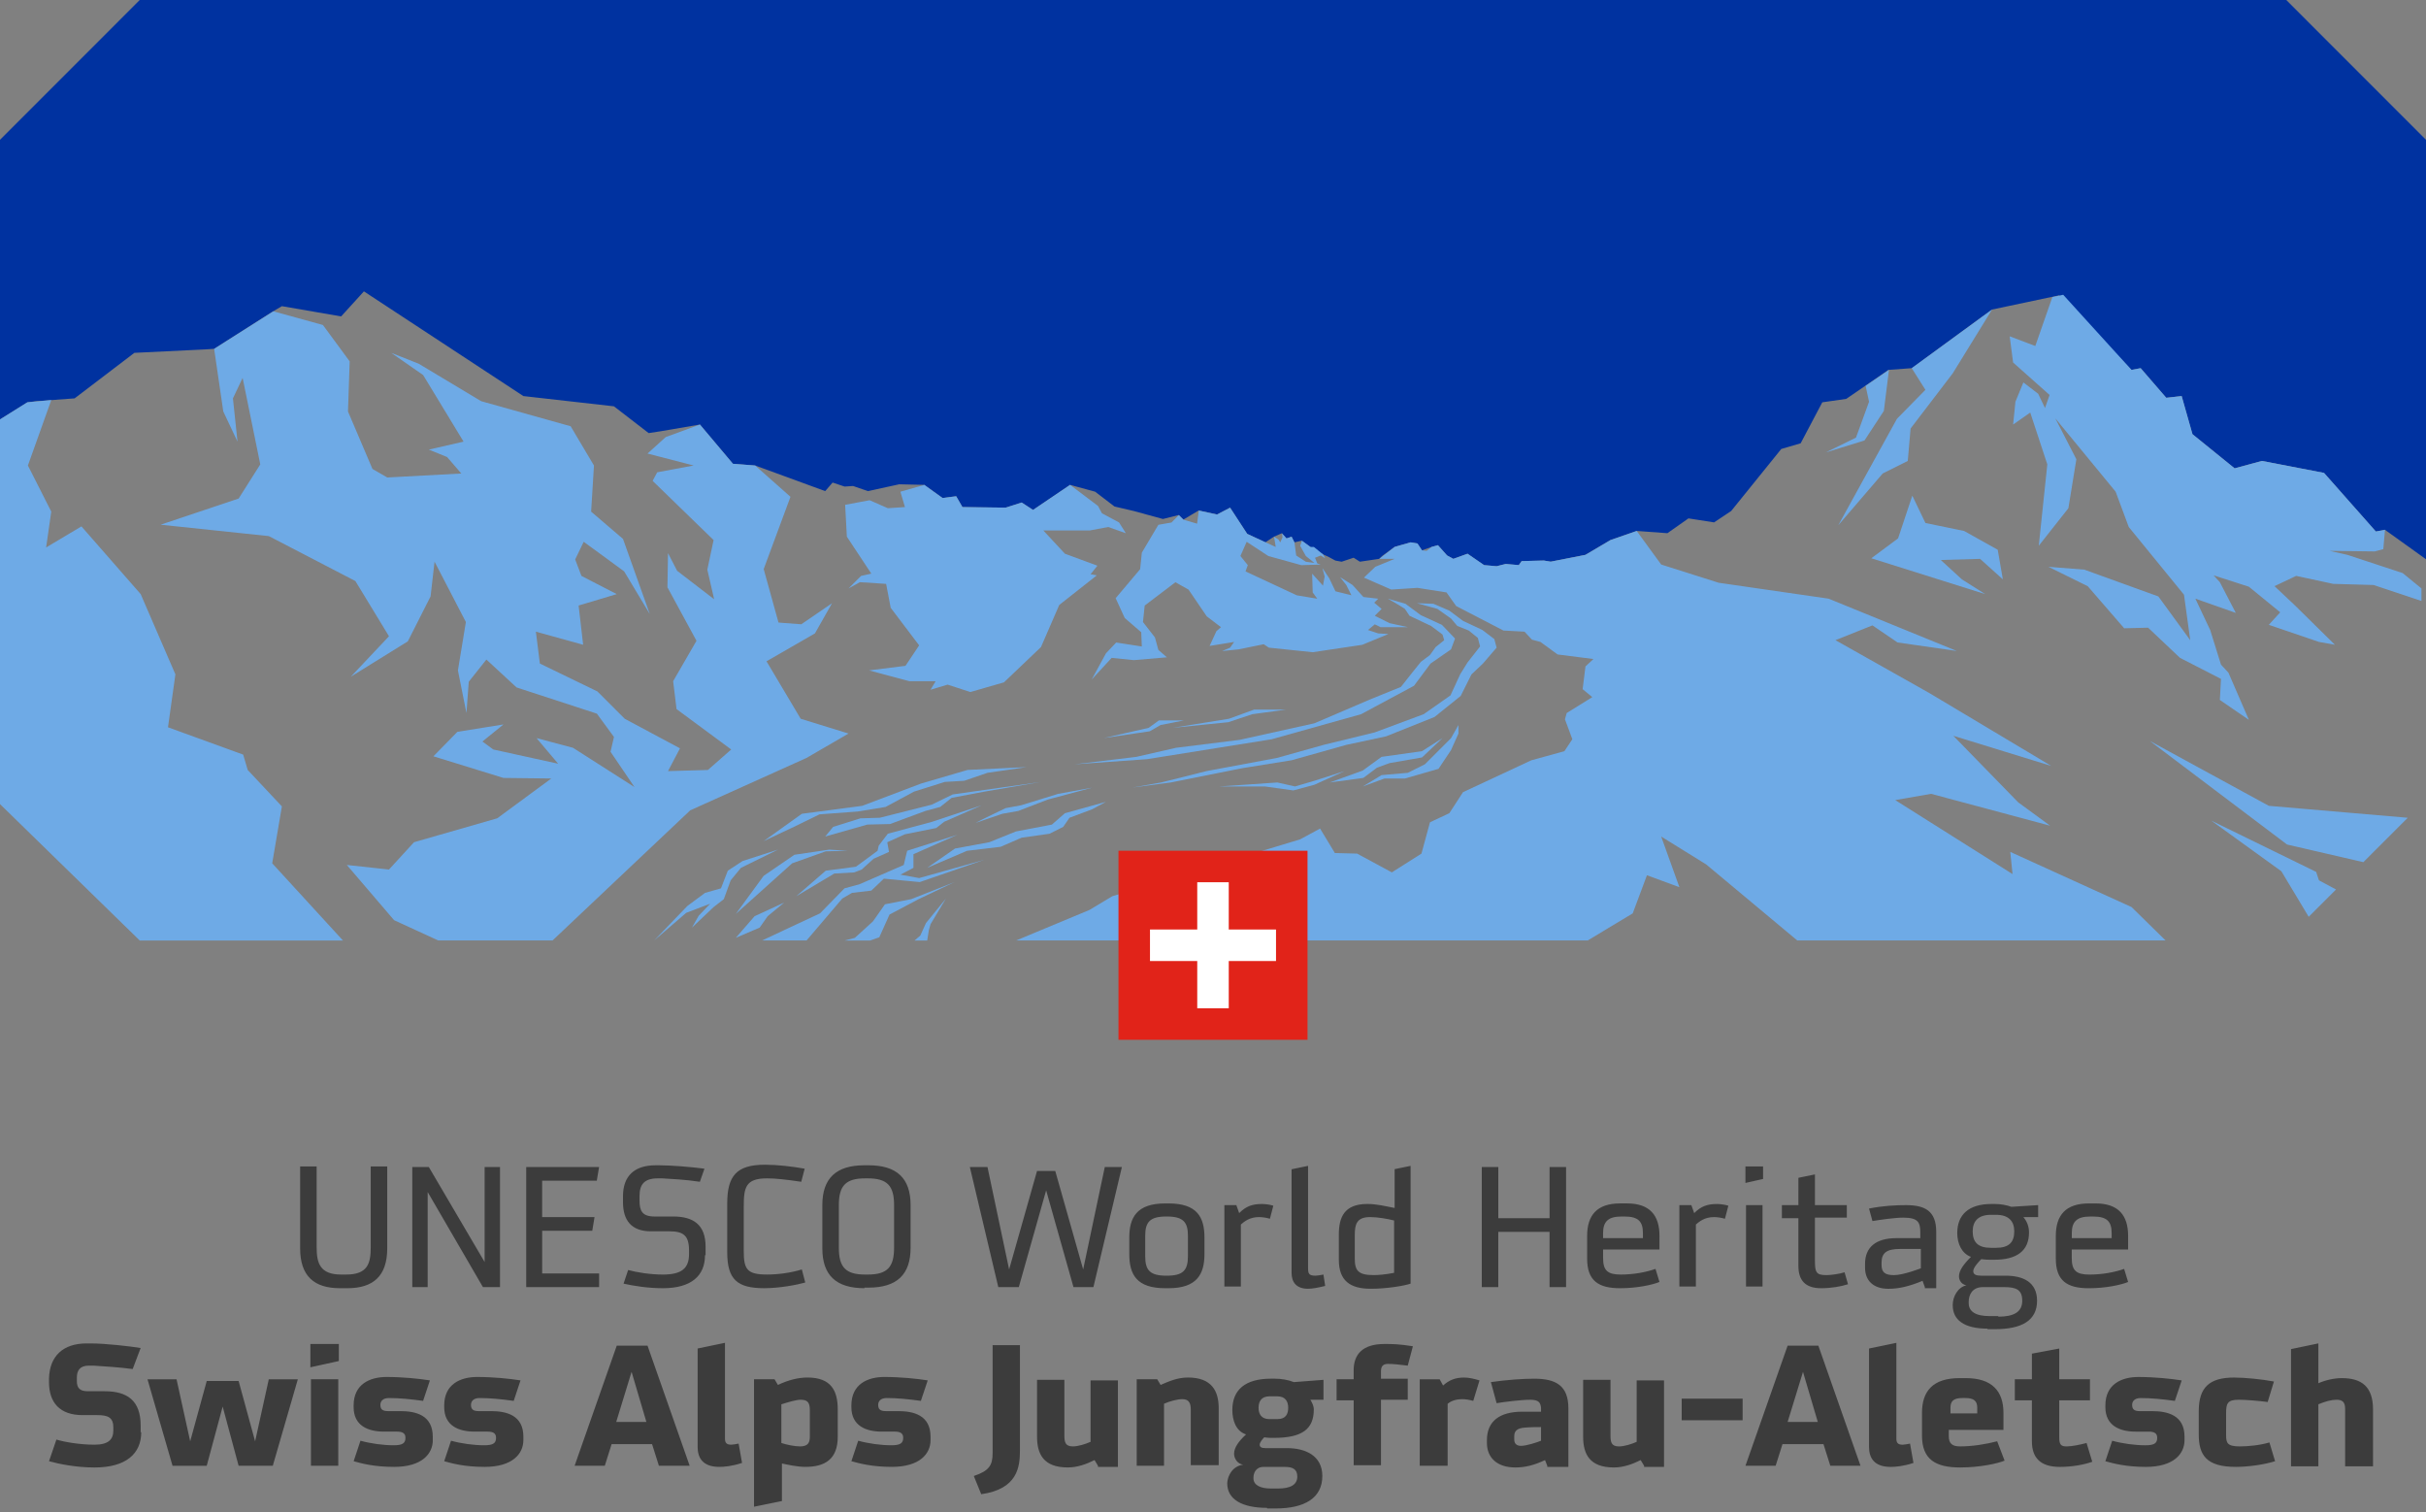 <svg width="154" height="96" viewBox="0 0 154 96" xmlns="http://www.w3.org/2000/svg"><rect x="0" y="0" width="154" height="96" fill="#808080" stroke="none"/><title>saja_logo</title><g fill="none" fill-rule="evenodd"><path d="M21.582 81.768c-1.627 0-2.53-.76-2.53-2.53v-5.2H20.1v5.13c0 1.01.216 1.733 1.554 1.733h.325c1.373 0 1.554-.72 1.554-1.733v-5.13h1.048v5.202c0 1.77-.904 2.528-2.53 2.528h-.47zm9.073-.072l-3.506-6.033v6.033h-.977v-7.622h1.048l3.544 6.032v-6.032h.976v7.622h-1.085zm2.748 0v-7.622h4.627l-.145.867h-3.47v2.313h3.326l-.144.867h-3.18v2.71h3.614v.866h-4.627zm11.35-2.023c0 1.3-.867 2.095-2.674 2.095-.94 0-1.845-.145-2.495-.29l.29-.866c.505.145 1.41.29 2.204.29 1.192 0 1.662-.398 1.662-1.3v-.218c0-.975-.362-1.228-1.265-1.228H41.32c-1.23 0-1.772-.687-1.772-1.842v-.398c0-1.264.723-1.95 2.06-1.95h.254c.76 0 2.06.108 2.856.216l-.29.83c-.94-.143-1.807-.18-2.385-.216h-.29c-.867 0-1.156.398-1.156 1.12v.29c0 .613.144 1.01.94 1.01h1.193c1.265 0 2.06.506 2.06 1.915v.543h-.036zm6.363 1.734c-.506.144-1.626.36-2.602.36-1.7 0-2.35-.54-2.35-2.275v-3.106c0-1.734.578-2.456 2.386-2.456.795 0 1.735.108 2.53.252l-.217.83c-.976-.143-1.626-.216-2.17-.216-1.372 0-1.48.578-1.48 1.807v2.817c0 1.156.216 1.48 1.48 1.48.688 0 1.52-.107 2.207-.324l.216.83zm3.76.36c-1.807 0-2.675-.83-2.675-2.528v-2.746c0-1.698.87-2.528 2.676-2.528h.253c1.807 0 2.674.83 2.674 2.528v2.71c0 1.697-.867 2.528-2.675 2.528h-.254v.036zm1.88-5.273c0-1.228-.434-1.698-1.663-1.698h-.18c-1.23 0-1.664.47-1.664 1.698v2.71c0 1.227.433 1.697 1.662 1.697h.18c1.23 0 1.664-.47 1.664-1.697v-2.71zm11.387 5.202l-1.735-6.14-1.735 6.14H63.37l-1.806-7.622h1.12l1.374 6.502 1.772-6.25h1.156l1.772 6.25 1.373-6.502h1.086l-1.808 7.622h-1.265zm5.82.072c-1.807 0-2.277-.867-2.277-2.167v-1.047c0-1.264.47-2.167 2.277-2.167h.217c1.808 0 2.278.867 2.278 2.167V79.6c0 1.265-.47 2.168-2.278 2.168h-.217zm1.446-3.323c0-.867-.29-1.228-1.338-1.228h-.036c-1.05 0-1.338.36-1.338 1.228v1.3c0 .867.29 1.228 1.338 1.228h.036c1.048 0 1.337-.36 1.337-1.228v-1.3zm2.313 3.25v-5.2h.76l.18.505c.434-.434.83-.578 1.446-.578.18 0 .505.036.722.108l-.217.83c-.217-.07-.506-.107-.687-.107-.614 0-.94.29-1.157.47v3.937h-1.047v.036zm6.4-.072c-.435.11-.833.18-1.086.18-.76 0-1.048-.432-1.048-1.01v-6.575l1.047-.216v6.466c0 .36.036.505.47.505.108 0 .325-.036.506-.072l.11.723zm4.373-7.405l1.048-.216v7.477c-.434.143-1.518.324-2.53.324-1.302 0-2.025-.506-2.025-1.842v-1.59c0-1.083.325-1.95 1.807-1.95.614 0 1.157.144 1.735.253v-2.457h-.036zm0 3.25c-.434-.107-1.05-.215-1.52-.215-.866 0-.975.47-.975 1.156v1.48c0 .758.218 1.047 1.194 1.047.29 0 .76-.036 1.302-.144V77.47zm9.87 4.228v-3.504H95.11v3.504h-1.047v-7.622h1.048v3.25h3.255v-3.25h1.048v7.622h-1.048zm6.976-.325c-.434.18-1.41.398-2.495.398-1.373 0-2.096-.47-2.096-1.878v-1.445c0-1.3.615-2.06 2.097-2.06h.434c1.447 0 2.062.76 2.062 2.06v.867h-3.58v.542c0 .794.29 1.047 1.122 1.047.795 0 1.59-.143 2.205-.36l.252.83zm-1.05-3.106c0-.722-.288-1.047-1.155-1.047h-.217c-.832 0-1.157.325-1.157 1.047v.325h2.53v-.326zm2.315 3.432v-5.202h.76l.18.506c.434-.434.83-.578 1.446-.578.18 0 .506.036.723.108l-.217.83c-.218-.07-.507-.107-.688-.107-.614 0-.94.29-1.157.47v3.937h-1.048v.036zm4.193-6.61v-1.048h1.12v.795l-1.12.252zm.037 6.61v-5.202h1.048v5.166h-1.048v.036zm6.47-.18c-.433.144-1.084.252-1.7.252-1.01 0-1.445-.506-1.445-1.41v-3.033h-1.048v-.83h1.048V74.76l1.05-.216v1.95h2.023v.795h-2.024v2.708c0 .76.073.94.724.94.29 0 .83-.073 1.157-.18l.218.757zm4.88.18l-.144-.398c-.867.362-1.518.506-2.17.506-.975 0-1.48-.542-1.48-1.336v-.253c0-1.048.686-1.626 1.987-1.626h1.52v-.362c0-.65-.146-.94-1.086-.94-.542 0-1.518.145-1.952.218l-.217-.795c.904-.18 1.7-.216 2.35-.216 1.193 0 1.916.36 1.916 1.698v3.576h-.722v-.072zm-.252-2.42h-1.338c-.83 0-1.157.252-1.157.866v.145c0 .47.217.65.796.65.578 0 1.7-.433 1.7-.433v-1.228zm4.23 5.057c-1.52 0-2.206-.578-2.206-1.48v-.037c0-.506.325-1.12.867-1.23-.326-.07-.47-.324-.47-.577 0-.362.29-.76.76-1.23-.58-.215-.87-.83-.87-1.516 0-1.156.724-1.842 2.17-1.842h.217c.362 0 .76.072 1.05.18l1.698-.108v.76h-.94c.217.252.36.577.36.974 0 1.156-.758 1.734-2.204 1.734h-.217c-.18 0-.324 0-.613-.036-.18.18-.506.542-.506.758 0 .217.18.29.507.29h1.554c1.086 0 1.99.397 1.99 1.59 0 1.263-.977 1.805-2.676 1.805h-.47v-.037zm.686-.76c.977 0 1.52-.288 1.52-1.01 0-.687-.362-.867-1.157-.867h-1.338c-.687 0-.904.505-.904.94v.07c0 .543.435.832 1.34.832h.54v.036zm-.143-4.37c.83 0 1.156-.36 1.156-1.047 0-.65-.36-1.048-1.156-1.048h-.326c-.794 0-1.156.398-1.156 1.048 0 .686.326 1.047 1.157 1.047h.327zm8.386 2.168c-.433.18-1.41.398-2.494.398-1.375 0-2.098-.47-2.098-1.878v-1.445c0-1.3.615-2.06 2.097-2.06h.433c1.446 0 2.06.76 2.06 2.06v.867h-3.578v.542c0 .794.29 1.047 1.12 1.047.796 0 1.59-.143 2.205-.36l.253.83zm-1.048-3.106c0-.722-.29-1.047-1.157-1.047h-.217c-.83 0-1.155.325-1.155 1.047v.325h2.53v-.326zM8.965 90.907c0 1.372-.976 2.24-2.964 2.24-1.156 0-2.24-.217-2.89-.398l.47-1.374c.47.145 1.445.325 2.42.325.87 0 1.194-.324 1.194-.902v-.18c0-.614-.29-.795-1.012-.795h-.94c-1.446 0-2.133-.795-2.133-2.095v-.217c.035-1.444.903-2.238 2.385-2.238h.253c.976 0 2.494.18 3.18.29l-.505 1.335c-.795-.108-1.916-.18-2.494-.216h-.29c-.58 0-.76.326-.76.76v.216c0 .397.145.65.687.65h1.085c1.41 0 2.277.578 2.277 2.167v.434h.035zm6.182 2.13l-1.012-3.756-1.012 3.758h-2.17l-1.59-5.49h1.844l.867 3.937 1.05-3.83h2.023l1.048 3.83.868-3.938h1.844l-1.59 5.49h-2.17zm4.555-6.248v-1.482h1.807v1.084l-1.808.397zm.036 6.248v-5.49h1.735v5.49h-1.735zm7.736-1.625c0 .866-.687 1.697-2.458 1.697-1.265 0-2.06-.216-2.567-.36l.433-1.3c.65.18 1.446.288 2.097.288.542 0 .76-.11.76-.47 0-.29-.182-.397-.543-.397h-.832c-.976 0-1.916-.36-1.916-1.553v-.108c0-1.337 1.012-1.807 2.096-1.807 1.012 0 2.06.108 2.747.217l-.433 1.3c-.796-.108-1.483-.18-2.17-.18-.397 0-.542.216-.542.433 0 .253.11.397.47.397h.796c.976 0 2.06.253 2.06 1.626v.217zm5.748 0c0 .866-.687 1.697-2.458 1.697-1.265 0-2.06-.216-2.567-.36l.434-1.3c.652.18 1.447.288 2.098.288.542 0 .76-.11.76-.47 0-.29-.182-.397-.543-.397h-.832c-.976 0-1.916-.36-1.916-1.553v-.108c0-1.337 1.012-1.807 2.097-1.807 1.012 0 2.06.108 2.747.217l-.432 1.3c-.796-.108-1.483-.18-2.17-.18-.397 0-.542.216-.542.433 0 .253.11.397.47.397h.796c.976 0 2.06.253 2.06 1.626v.217zm8.604 1.625l-.434-1.373h-2.567l-.433 1.373h-1.916l2.675-7.622h1.953l2.675 7.622h-1.952zm-1.735-5.96l-.975 3.18h1.916l-.94-3.18zm7.014 5.78c-.65.216-1.157.252-1.446.252-1.085 0-1.374-.614-1.374-1.264v-6.25l1.735-.36v6.068c0 .253.072.397.397.397.108 0 .29-.035.47-.07l.217 1.227zm.76 2.78v-8.09h1.3l.217.36c.688-.324 1.303-.47 1.88-.47 1.52 0 1.917.868 1.917 2.024v1.734c0 1.445-.83 1.914-2.06 1.914-.507 0-1.157-.144-1.483-.216v2.384l-1.77.36zm3.542-6.14c0-.47-.145-.65-.58-.65-.288 0-.758.144-1.228.29v2.455c.325.108.832.217 1.193.217.507 0 .616-.253.616-.614v-1.698zm7.663 1.915c0 .866-.687 1.697-2.46 1.697-1.228 0-2.06-.216-2.565-.36l.433-1.3c.65.18 1.446.288 2.097.288.542 0 .76-.11.76-.47 0-.29-.18-.397-.543-.397h-.83c-.977 0-1.917-.36-1.917-1.553v-.108c0-1.337 1.012-1.807 2.096-1.807 1.014 0 2.062.108 2.75.217l-.435 1.3c-.795-.108-1.482-.18-2.17-.18-.397 0-.54.216-.54.433 0 .253.107.397.47.397h.794c.975 0 2.06.253 2.06 1.626v.217zm2.747 2.275c.976-.325 1.193-.686 1.193-1.445V85.38h1.735v6.683c0 1.047-.145 2.456-2.458 2.78l-.47-1.155zm7.88-.65l-.216-.36c-.505.252-1.084.468-1.698.468-1.555 0-1.952-.867-1.952-1.95v-3.612h1.735v3.54c0 .433.072.686.542.686.325 0 .795-.145 1.12-.29v-3.9h1.736v5.49h-1.265v-.072zm5.893 0v-3.54c0-.433-.108-.686-.542-.686-.325 0-.832.144-1.157.29v3.936h-1.734v-5.49h1.3l.218.36c.506-.216 1.05-.47 1.735-.47 1.518 0 1.952.868 1.952 1.952v3.612H75.59v.036zm4.844 2.673c-1.59 0-2.53-.54-2.53-1.552v-.036c.036-.47.325-1.048 1.012-1.156-.362-.036-.578-.398-.578-.687 0-.398.29-.795.76-1.23-.652-.215-.87-.902-.87-1.552 0-1.264.796-1.987 2.46-1.987h.216c.434 0 .868.074 1.23.218l1.88-.144v1.264h-.832c.108.18.217.397.217.614 0 1.264-.76 1.806-2.532 1.806h-.108c-.073 0-.326 0-.506-.036-.11.108-.29.325-.29.47 0 .144.11.216.362.216H81.7c1.156 0 2.24.47 2.24 1.77 0 1.373-1.084 2.06-2.963 2.06h-.543v-.037zm.687-1.227c.76 0 1.23-.217 1.23-.76 0-.468-.29-.613-.795-.613h-1.338c-.506 0-.65.398-.65.687v.036c0 .433.433.65 1.12.65h.434zm-.035-4.407c.542 0 .687-.325.687-.722 0-.398-.18-.723-.687-.723h-.506c-.507 0-.688.326-.688.724 0 .397.18.722.687.722h.505zm4.844 2.962v-4.154h-1.085v-1.337h1.084v-.577c0-1.012.578-1.662 1.95-1.662.507 0 .905 0 1.81.144l-.327 1.23c-.542-.074-.976-.11-1.265-.11-.325 0-.434.18-.434.47v.47h1.7v1.336h-1.7v4.154H85.93v.036zm4.193 0v-5.49h1.265l.217.397c.397-.36.795-.506 1.337-.506.29 0 .615.07.976.18l-.397 1.3c-.252-.072-.505-.108-.686-.108-.47 0-.76.144-.94.29v3.936h-1.77zm8.097 0l-.144-.36c-.687.324-1.266.468-1.88.468-1.193 0-1.808-.65-1.808-1.553v-.18c0-1.193.796-1.807 2.242-1.807h1.193v-.252c-.037-.326-.145-.506-.687-.506-.58 0-1.7.144-2.133.217l-.362-1.337c.977-.144 2.026-.217 2.75-.217 1.372 0 2.168.435 2.168 1.88v3.72H98.22v-.072zm-.397-2.456c-.18 0-.687 0-1.05.036-.47.036-.65.217-.65.542v.216c0 .253.145.398.434.398.326 0 1.012-.217 1.266-.325v-.868zm6.543 2.456l-.217-.36c-.507.252-1.086.468-1.7.468-1.555 0-1.952-.867-1.952-1.95v-3.612h1.735v3.54c0 .433.072.686.542.686.325 0 .795-.145 1.12-.29v-3.9h1.736v5.49h-1.264v-.072zm2.386-2.89v-1.372h3.868v1.372h-3.868zm9.435 2.89l-.434-1.373h-2.603l-.434 1.373H110.8l2.676-7.622h1.952l2.675 7.622h-1.916zm-1.735-5.96l-.976 3.18h1.916l-.94-3.18zm7.013 5.78c-.65.216-1.157.252-1.446.252-1.086 0-1.375-.614-1.375-1.264v-6.25l1.735-.36v6.068c0 .253.073.397.398.397.108 0 .29-.035.47-.07l.217 1.227zm5.784-.145c-.435.18-1.556.433-2.82.433-1.555 0-2.423-.505-2.423-2.022V89.68c0-1.374.687-2.205 2.386-2.205h.398c1.664 0 2.387.83 2.387 2.204v1.082h-3.47v.398c0 .47.216.65.722.65.794 0 1.662-.145 2.35-.325l.47 1.228zm-1.736-3.36c0-.433-.217-.614-.76-.614h-.18c-.543 0-.76.18-.76.614v.36h1.7v-.36zm7.302 3.432c-.506.18-1.265.325-2.06.325-1.266 0-1.772-.614-1.772-1.625v-2.6H127.9v-1.338h1.084v-1.625l1.735-.325v1.95h1.95v1.337h-1.95v2.348c0 .47.108.578.47.578.325 0 .867-.11 1.264-.217l.362 1.192zm5.856-1.372c0 .866-.687 1.697-2.458 1.697-1.23 0-2.06-.216-2.567-.36l.434-1.3c.652.18 1.447.288 2.098.288.542 0 .76-.11.76-.47 0-.29-.182-.397-.543-.397h-.832c-.976 0-1.916-.36-1.916-1.553v-.108c0-1.337 1.013-1.807 2.097-1.807 1.012 0 2.06.108 2.748.217l-.434 1.3c-.796-.108-1.482-.18-2.17-.18-.397 0-.542.216-.542.433 0 .253.11.397.47.397h.796c.976 0 2.06.253 2.06 1.626v.217zm5.748 1.336c-.687.216-1.7.36-2.494.36-1.88 0-2.35-.758-2.35-2.06v-1.48c0-1.517.687-2.13 2.24-2.13.688 0 1.773.107 2.532.252l-.398 1.3c-.542-.072-1.373-.144-1.843-.144-.723 0-.796.253-.796.867v1.372c0 .506.074.723.87.723.505 0 1.3-.072 1.88-.253l.36 1.192zm4.447.288v-3.612c0-.398-.145-.578-.543-.578-.325 0-.723.108-1.156.29v3.936h-1.736v-7.44l1.736-.362V87.8c.397-.18.976-.325 1.482-.325 1.23 0 1.988.506 1.988 1.987v3.612h-1.77v-.036z" fill="#3C3C3C"/><path d="M145.13 0H8.87L0 8.874v17.748l1.735-1.084.542-.072 2.46-.18 3.794-2.89 4.484-.217.578-.037 3.688-2.348.614-.36 3.76.65 1.446-1.59 10.122 6.646 5.748.65 2.205 1.7.723-.11 2.53-.433 2.097 2.492 1.41.108 1.88.686 2.567.94.47-.543.76.254.54-.036.94.325 1.99-.433 1.59.036 1.157.83.866-.108.398.687 2.747.036 1.014-.324.723.47 2.35-1.59 1.59.433 1.23.94 1.228.287 1.844.506 1.01-.253.29.29.976-.58 1.157.254.832-.433 1.084 1.662 1.156.542.542-.36.506-.218.29.325.325-.107.18.36.47-.107.542.397.795.47.325.144.47.253.398.072.76-.253.397.252 1.23-.18.18-.18.795-.58 1.012-.288.434.072.29.434.614-.217.397-.108.578.65.397.217.904-.325 1.048.722.795.07.578-.143.833.072.18-.254 1.41-.036.434.072 2.205-.433 1.59-.94 1.664-.578 1.952.144 1.337-.94 1.627.254 1.085-.723 3.18-3.937 1.23-.36 1.374-2.602 1.52-.217 1.734-1.19.94-.65 1.482-.11.253-.18 4.193-3.07.65-.47 4.266-.903 4.59 4.732.58-.11 1.625 1.88.977-.11.686 2.42 2.676 2.168 1.735-.47 3.94.76 3.29 3.72.577-.11L154 35.497V8.874L145.13 0z" fill="#0032A0"/><g fill="#6EAAE6"><path d="M58.455 49.74l-3.724 1.41-3.83.504-2.423 1.734 1.916-.903 1.627-.795 2.422-.18 1.772-.29 1.807-.974 1.953-.614 1.23-.073 1.482-.506 2.494-.362-3.76.18-2.965.868zM59.43 52.557l.507-.397 2.386-1.047-3.145 1.047-2.82.76-.578.757-.072.325-1.374 1.012-1.916.253-1.88 1.625 2.422-1.445 1.265-.072.47-.18.76-.687.976-.433-.108-.615 1.12-.505 1.99-.398zM93.412 42.804l.723-.686.868-1.01-.145-.543-.76-.578-1.228-.578-.868-.65-1.012-.435-1.048-.036 1.3.36.87.615.396.47.723.288.58.47.144.54-.795 1.013-.47.758-.615 1.337-1.7 1.193-3.108 1.156-3.254.794-2.964.83-4.448.83-2.892.724-1.843.325 2.458-.325 4.52-.903 3.144-.506 3.47-.976 2.53-.542 3.072-1.228 1.663-1.337.687-1.373z"/><path d="M88.098 38l.687.398.398.252.29.434 1.373.65.723.542.107.36-.542.435-.362.506-.578.434-.58.722-.685.867-1.953.794-3.542 1.517L78.7 46.96l-4.05.506-2.53.578-3.905.47 4.592-.325 7.916-1.265 5.676-1.59 3.36-1.805 1.05-1.41 1.3-.902.254-.686-.832-.868-1.337-.614-.976-.723L88.097 38zM64.637 51.474l1.88-.723 2.82-.757-2.17.397-2.35.723-.976.18s-1.734.83-1.915.94l1.7-.58 1.012-.18zM59.142 51.076l-3.29.83-1.23.037-1.734.542-.506.614 2.675-.76 1.446-.035 2.24-.83.94-.254.724-.577 2.097-.397 3.58-.614-5.605.794-1.338.65zM46.706 58.012l3.58-3.215 2.132-.76 1.41-.035-1.193-.072-2.205.325-1.953 1.337-1.77 2.42zM87.41 48.728l.797-.29 2.06-.36 1.302-1.228-1.303.83-2.567.362-1.192.867-2.097.758 2.134-.29.867-.65zM116.693 33.34l2.82-3.287 1.59-.794.18-2.06 2.676-3.504 2.494-4.046-5.098 3.72.868 1.374-1.808 1.842-3.723 6.755zM122.224 33.196l-.832-1.734-.903 2.71-1.7 1.264 7.23 2.275-1.482-.938-1.338-1.228 2.494-.072 1.446 1.3-.325-1.878-2.133-1.192-2.458-.506zM119.585 26.08l.325-2.6-1.482 1.01.217 1.012-.83 2.276-1.917.94 2.458-.76 1.23-1.878z"/><path d="M71.397 39.228l1.048.903.036.904-1.626-.252-.65.686-.904 1.662 1.265-1.373 1.41.144 2.097-.18-.542-.47-.217-.793-.76-.976.11-1.046 1.95-1.48.833.468 1.156 1.698.904.686-.29.253-.433.938 1.555-.252-.253.36-.507.217 1.05-.108 1.59-.325.325.217 2.783.29 3.145-.47 1.664-.687-.65-.036-.65-.217.433-.36.36.18h1.736l-1.156-.254-.94-.47.433-.433-.47-.397.254-.253-.94-.108-.687-.76-.795-.504.397.505.325.65-1.013-.252-.397-.83-.434-.65.145.54-.108.58-.687-.76.036 1.193.29.397-1.302-.216-3.253-1.518.145-.397-.47-.58.398-.902 1.374.903 2.096.58 1.23-.037-.218-.072-.144-.36.362-.145.29.18-.145-.252-.578-.47h-.218l-.543-.397-.11.325.362.65.543.435-.543-.073-.614-.397-.11-.83-.18-.362-.325.108-.29-.324.037.253-.144.324-.11-.18-.288-.18.072.396.037.253-1.808-.83-1.085-1.662-.832.434-1.157-.253-.108.832-.868-.253-.29-.29-.47.47-.83.144-1.05 1.77-.107 1.048-1.555 1.842.58 1.264zM72.915 46.2l-2.856.65 2.927-.433.687-.398 1.482-.29h-1.59l-.65.47zM89.183 49.415l2.132-.614.796-1.19.47-1.05v-.54l-.47.83-1.662 1.662-1.085.542-1.663.144-1.192.722 1.373-.505h1.303zM83.435 49.812l1.916-.867-1.915.614-1.23.36-1.12-.252-3.687.252h2.892l1.807.253 1.338-.36zM56.177 57.398l-.76 1.083-1.155 1.05-.644.167h1.612l.586-.204.65-1.445 1.844-.975 2.278-1.084-2.748 1.083-1.663.325z"/><path d="M70.6 56.892l-1.445.867-4.652 1.937h36.282l2.858-1.72.903-2.42 2.06.757-1.156-3.215 2.856 1.77 5.783 4.827h23.38l-2.16-2.12-7.7-3.502.145 1.408-7.447-4.696 2.277-.397 7.556 2.023-2.024-1.48-4.12-4.227 6.217 1.914-7.736-4.624-5.965-3.36 2.35-.938 1.59 1.084 3.76.54L116.078 38l-6.977-1.01-3.65-1.157-1.554-2.13-1.663.577-1.59.94-2.206.432-.434-.072-1.41.036-.18.253-.832-.073-.577.144-.795-.07-1.05-.723-.903.325-.397-.217-.58-.65-.396.108-.326.253-.29-.036-.288-.434-.434-.072-1.012.29-.976.758h.976l-1.23.505-.722.687 1.735.758 1.663-.108 1.844.29.614.866 3 1.553 1.338.072.47.506.542.146 1.085.794 2.278.29-.506.47-.18 1.444.614.505-1.627 1.01-.11.398.47 1.264-.505.76-2.097.577-4.338 2.022-.868 1.336-1.23.578-.54 1.987-1.88 1.192-2.206-1.192-1.41-.036-.94-1.553-1.267.685L70.6 56.89zM66.625 52.92l.867-.435.398-.578 1.446-.542.868-.47-2.603.723-.83.723-2.278.434-1.7.686-2.168.398-1.77 1.228 2.53-1.084 2.132-.253 1.338-.58 1.77-.25zM136.467 47.03l8.712 6.575 4.843 1.12 2.82-2.818-8.82-.758-7.556-4.12zM147.023 55.34l-6.652-3.252 4.448 3.215 1.735 2.89 1.735-1.734-1.084-.58-.18-.54zM152.518 36.375l-3.507-1.156-1.12-.254 2.856.036.543-.144.107-1.23-.578.11-3.29-3.72-3.94-.76-1.736.47-2.676-2.167-.686-2.42-.977.11-1.626-1.88-.58.11-4.338-4.77-.687.146-1.084 3.106-1.626-.614.217 1.662 2.315 2.06-.29.83-.433-.904-.94-.722-.506 1.228-.145 1.445 1.086-.76 1.084 3.288-.542 5.166 1.88-2.383.506-3.107-1.338-2.6 3.832 4.66.832 2.24 3.506 4.297.398 2.89-2.025-2.78-4.7-1.7-2.278-.18 2.495 1.23 2.313 2.672 1.52-.038 2.023 1.915 2.603 1.336-.072 1.337 1.843 1.264-1.3-2.998-.47-.506-.688-2.203-.94-1.987 2.566.903-1.012-1.95-.398-.434 2.24.722 1.99 1.625-.723.795 3.18 1.084 1.013.18-2.53-2.492-1.302-1.228 1.374-.65 2.35.505 2.566.073 3.037 1.012v-.795l-1.192-.975z"/><path d="M57.154 55.52l.83-.434v-.867l2.785-1.23-3.183 1.012-.217.903-2.82 1.228-.94.253-1.554 1.59-3.68 1.72H51.2l2.266-2.66.615-.36 1.23-.145.795-.758 2.278.217 4.085-1.41-4.122 1.156-1.192-.217zM49.78 57.29l-1.88.866-1.194 1.373 1.518-.65.507-.724 1.05-.867zM59.07 58.662l.976-1.626-1.266 1.554-.36.794-.368.313h.807l.1-.638.11-.398zM55.31 36.41l-.65.145-.796.795.723-.397 1.663.108.29 1.518 1.806 2.384-.867 1.3-2.315.29 2.567.686h1.663l-.326.542 1.084-.325 1.446.47 2.133-.615 2.35-2.24L67.24 38.4l2.385-1.88-.397-.07.434-.543-2.06-.758-1.375-1.48h2.965l1.156-.218 1.12.396-.433-.686-1.084-.578-.252-.47-1.772-1.336-2.35 1.59-.722-.47-1.013.325-2.746-.035-.398-.687-.867.11-1.158-.832-1.518.433.29.975-1.086.072-1.157-.506-1.553.29.108 2.023 1.555 2.348zM51.19 48.114l2.674-1.553-3.037-.938-2.17-3.648 3.074-1.77 1.085-1.915-1.952 1.336-1.446-.11-.94-3.394 1.7-4.588-2.242-1.986-1.41-.11-2.096-2.49-2.17.794-1.157 1.047 2.928.758-2.313.433-.29.543 3.87 3.757-.398 1.878.432 1.878-2.35-1.806-.578-1.12-.036 2.168 1.844 3.395-1.482 2.565.216 1.77 3.47 2.565-1.48 1.3-2.532.072.76-1.445-3.507-1.878-1.735-1.734-3.652-1.77-.253-2.023 3 .83-.288-2.49 2.42-.724-2.24-1.155-.398-1.047.542-1.12 2.567 1.878 1.627 2.71-1.7-4.77-2.023-1.732.18-2.926-1.48-2.493-5.677-1.59-3.977-2.383-1.735-.686 2.025 1.408 2.566 4.227-2.205.506 1.158.47.904 1.047-4.7.253-.94-.542-1.554-3.648.108-3.18-1.7-2.31-3.144-.867-3.76 2.383.58 3.973.903 1.915-.29-2.745.615-1.3 1.12 5.49-1.373 2.168-4.953 1.66 6.87.724 5.494 2.853 2.133 3.504-2.42 2.565 3.614-2.24 1.446-2.854.253-2.204 1.988 3.83-.505 3.07.542 2.71.145-1.988 1.12-1.41 1.916 1.77 5.097 1.663 1.085 1.48-.217.94 1.518 2.24-3.903-2.493-2.313-.614 1.373 1.626-4.12-.903-.688-.506 1.337-1.084-2.928.47-1.52 1.553 4.447 1.373 3.036.035-3.434 2.528-5.28 1.517-1.59 1.734-2.675-.29 3 3.505 2.802 1.287h7.256l8.74-8.26 7.376-3.323zM17.894 51.185l-2.17-2.312-.288-.975-4.772-1.734.47-3.36L8.93 37.71l-3.76-4.297-2.242 1.336.326-2.276-1.483-2.926 1.484-4.154-1.52.144L0 26.622V51.04l8.87 8.657h12.9l-4.49-4.9.614-3.612zM49.38 53.93l-2.24.722-.94.615-.434 1.12-1.012.288-1.12.83-2.11 2.192 2.037-1.757 1.52-.578-.724.758-.433.76 1.373-1.302.65-.505.435-1.192.65-.794 2.35-1.156zM79.494 45.333l2.133-.29h-2.024l-1.59.58-3.58.577 3.543-.36 1.518-.507z"/></g><path d="M83 54H71v12h12V54z" fill="#E12319"/><path d="M78 61v3h-2v-3h-3v-2h3v-3h2v3h3v2h-3z" fill="#FFF"/></g></svg>